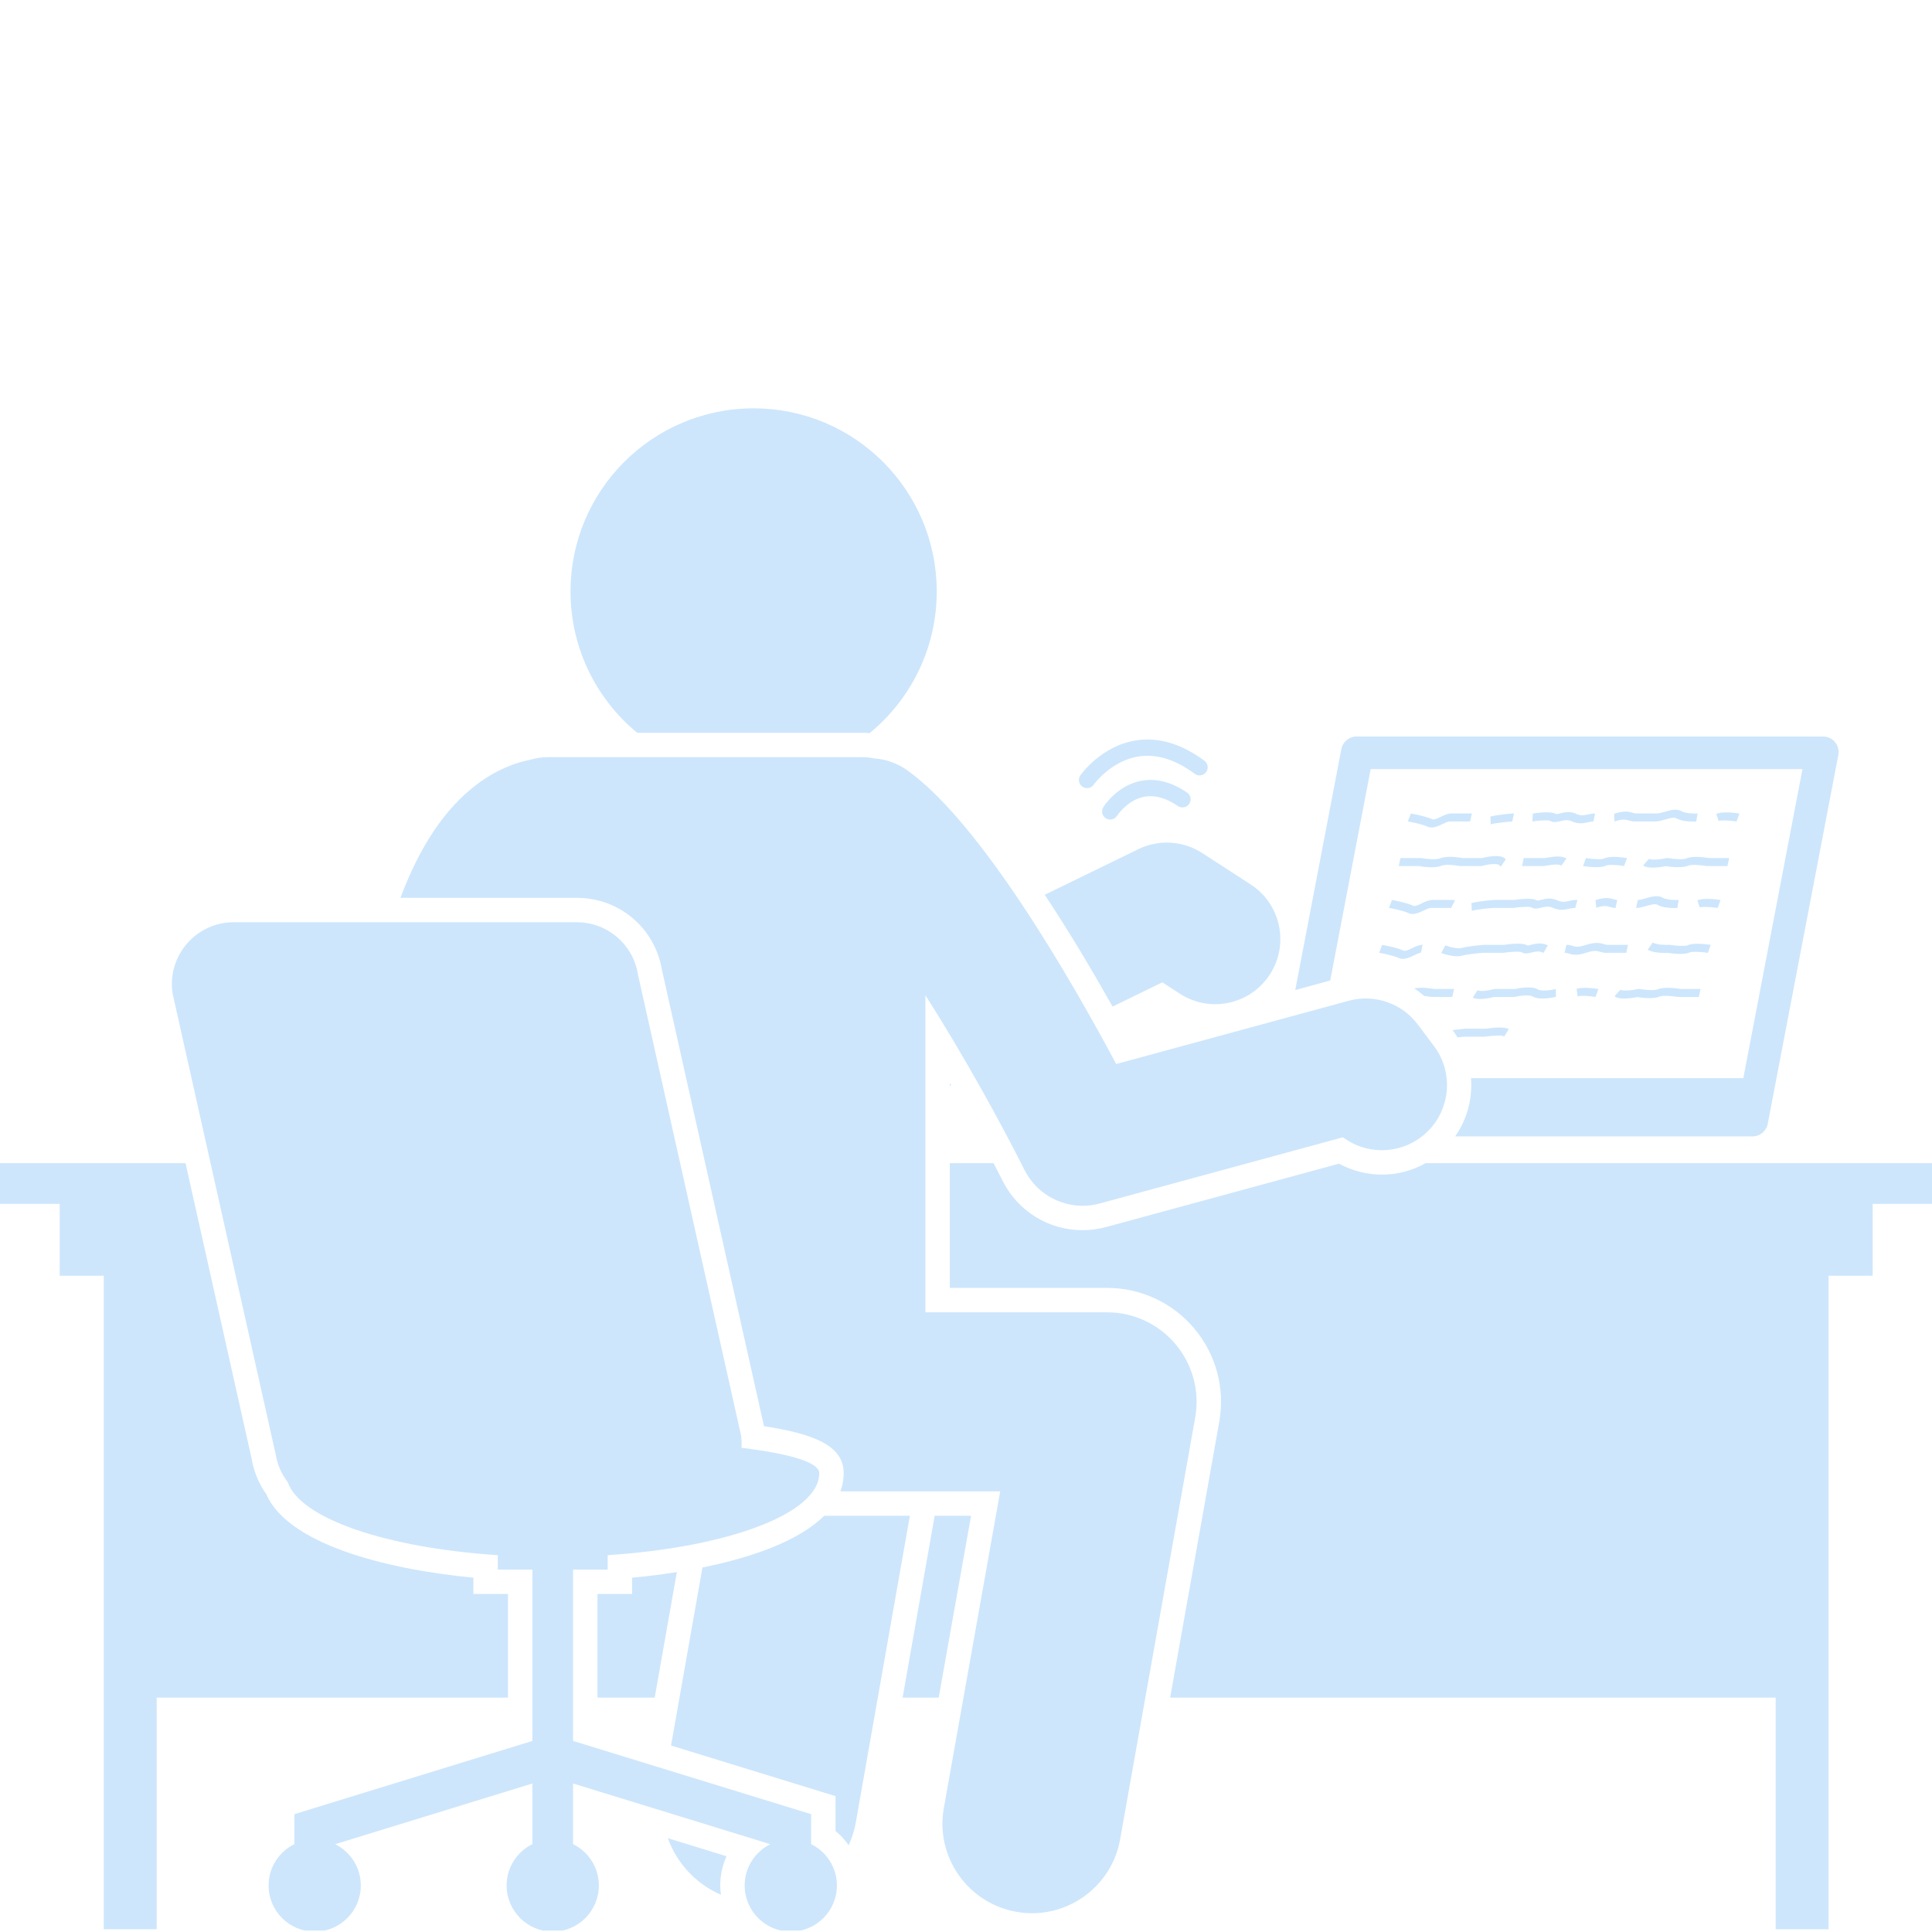 <svg xmlns="http://www.w3.org/2000/svg" xmlns:xlink="http://www.w3.org/1999/xlink" width="500" zoomAndPan="magnify" viewBox="0 0 375 375" height="500" preserveAspectRatio="xMidYMid meet" version="1.0"><defs><clipPath id="c500c7346e"><path d="M 184 225 L 375 225 L 375 374.719 L 184 374.719 Z M 184 225 " clip-rule="nonzero"/></clipPath><clipPath id="15afcd8255"><path d="M 0 225 L 99 225 L 99 374.719 L 0 374.719 Z M 0 225 " clip-rule="nonzero"/></clipPath><clipPath id="fde10927ec"><path d="M 110 79.219 L 182 79.219 L 182 143 L 110 143 Z M 110 79.219 " clip-rule="nonzero"/></clipPath><clipPath id="1d185f96db"><path d="M 33 179 L 163 179 L 163 374.719 L 33 374.719 Z M 33 179 " clip-rule="nonzero"/></clipPath></defs><path fill="#cde6fc" d="M 266.047 149.281 L 349.859 149.281 L 338.379 209.27 L 285.523 209.27 C 285.828 213.238 284.773 217.25 282.453 220.57 L 340.168 220.57 C 341.609 220.57 342.848 219.547 343.117 218.129 L 356.82 146.531 C 357.172 144.68 355.754 142.961 353.867 142.961 L 263.309 142.961 C 261.867 142.961 260.629 143.984 260.355 145.402 L 251.41 192.16 L 258.195 190.312 Z M 266.047 149.281 " fill-opacity="1" fill-rule="nonzero"/><path fill="#cde6fc" d="M 327.324 166.617 C 326.688 166.895 324.871 166.746 323.789 166.555 L 323.652 166.531 L 323.504 166.562 C 322.152 166.852 320.414 166.973 320.082 166.688 L 318.938 167.961 C 319.328 168.297 320.031 168.406 320.785 168.406 C 321.754 168.406 322.797 168.227 323.344 168.117 C 324.074 168.238 326.418 168.562 327.648 168.031 C 328.281 167.754 330.094 167.902 331.18 168.094 L 335.289 168.102 L 335.629 166.547 L 331.703 166.547 C 331.074 166.438 328.598 166.066 327.324 166.617 Z M 327.324 166.617 " fill-opacity="1" fill-rule="nonzero"/><path fill="#cde6fc" d="M 307.266 168.094 C 307.711 168.168 308.785 168.324 309.824 168.324 C 310.559 168.324 311.281 168.246 311.754 168.004 C 312.141 167.809 313.766 167.848 315.238 168.094 L 315.805 166.555 C 315.043 166.426 312.461 166.059 311.316 166.645 C 310.934 166.84 309.305 166.801 307.832 166.555 Z M 307.266 168.094 " fill-opacity="1" fill-rule="nonzero"/><path fill="#cde6fc" d="M 300.363 167.984 C 301.188 167.848 302.434 167.637 303.066 168.016 L 304.059 166.633 C 303.035 166.016 301.477 166.277 300.449 166.449 C 300.164 166.496 299.871 166.547 299.746 166.547 L 295.758 166.547 L 295.418 168.102 L 299.406 168.102 C 299.656 168.102 299.969 168.051 300.363 167.984 Z M 300.363 167.984 " fill-opacity="1" fill-rule="nonzero"/><path fill="#cde6fc" d="M 277.84 168.34 C 278.539 168.34 279.25 168.266 279.793 168.035 C 280.488 167.742 282.277 167.891 283.328 168.09 L 287.445 168.102 L 287.656 168.074 C 288.961 167.711 290.648 167.562 290.984 167.922 C 291.078 168.02 291.191 168.105 291.32 168.18 L 292.293 166.785 C 292.25 166.762 292.227 166.742 292.215 166.727 C 291.246 165.695 288.473 166.336 287.68 166.547 L 283.863 166.547 C 283.242 166.43 280.84 166.043 279.484 166.613 C 278.789 166.906 277.004 166.758 275.953 166.559 L 271.836 166.547 L 271.496 168.102 L 275.418 168.102 C 275.789 168.172 276.797 168.34 277.84 168.34 Z M 277.84 168.34 " fill-opacity="1" fill-rule="nonzero"/><path fill="#cde6fc" d="M 337.078 159.441 L 337.621 157.898 C 336.598 157.75 334.121 157.465 333.125 158 L 333.59 159.348 C 333.961 159.184 335.594 159.227 337.078 159.441 Z M 337.078 159.441 " fill-opacity="1" fill-rule="nonzero"/><path fill="#cde6fc" d="M 313.387 159.449 L 313.508 159.406 C 315.016 158.914 315.578 159.082 316.172 159.258 C 316.488 159.352 316.812 159.449 317.242 159.449 L 321.23 159.449 C 321.891 159.449 322.59 159.246 323.266 159.055 C 324.121 158.805 324.93 158.574 325.387 158.84 C 326.316 159.379 327.828 159.465 328.668 159.465 C 328.965 159.465 329.18 159.453 329.246 159.449 L 329.504 157.895 C 328.906 157.926 327.168 157.91 326.367 157.445 C 325.438 156.902 324.227 157.254 323.16 157.559 C 322.57 157.73 322.012 157.891 321.57 157.891 L 317.586 157.891 C 317.352 157.891 317.148 157.832 316.891 157.754 C 316.191 157.547 315.32 157.289 313.312 157.945 L 313.316 158.707 Z M 313.387 159.449 " fill-opacity="1" fill-rule="nonzero"/><path fill="#cde6fc" d="M 300.957 159.355 C 301.52 159.719 302.227 159.539 302.848 159.383 C 303.531 159.211 304.238 159.035 305.012 159.391 C 305.684 159.703 306.273 159.805 306.801 159.805 C 307.34 159.805 307.809 159.699 308.23 159.605 C 308.605 159.523 308.93 159.449 309.27 159.449 L 309.609 157.891 C 309.102 157.891 308.637 157.996 308.23 158.086 C 307.457 158.258 306.848 158.391 305.895 157.949 C 304.703 157.398 303.602 157.672 302.801 157.875 C 302.449 157.965 302.082 158.055 301.977 157.988 C 301.07 157.402 298.344 157.773 297.531 157.902 L 297.43 159.441 C 298.82 159.223 300.613 159.133 300.957 159.355 Z M 300.957 159.355 " fill-opacity="1" fill-rule="nonzero"/><path fill="#cde6fc" d="M 293.324 159.449 L 293.527 159.449 L 293.867 157.891 L 293.605 157.895 C 293.488 157.902 290.703 158.113 289.277 158.5 L 289.352 160 C 290.625 159.656 293.352 159.449 293.324 159.449 Z M 293.324 159.449 " fill-opacity="1" fill-rule="nonzero"/><path fill="#cde6fc" d="M 277.871 160.617 C 278.617 160.617 279.383 160.246 280.035 159.93 C 280.547 159.684 281.031 159.449 281.359 159.449 L 285.348 159.449 L 285.688 157.891 L 281.699 157.891 C 281.004 157.891 280.309 158.227 279.641 158.551 C 278.824 158.945 278.301 159.172 277.934 158.996 C 276.688 158.402 273.961 157.922 273.844 157.902 L 273.266 159.438 C 273.293 159.445 275.941 159.91 277.039 160.434 C 277.309 160.562 277.586 160.617 277.871 160.617 Z M 277.871 160.617 " fill-opacity="1" fill-rule="nonzero"/><path fill="#cde6fc" d="M 329.457 174.785 L 329.922 176.133 C 330.293 175.969 331.926 176.012 333.41 176.227 L 333.953 174.684 C 332.93 174.539 330.453 174.25 329.457 174.785 Z M 329.457 174.785 " fill-opacity="1" fill-rule="nonzero"/><path fill="#cde6fc" d="M 321.719 175.625 C 322.648 176.168 324.16 176.25 324.996 176.25 C 325.297 176.25 325.512 176.238 325.578 176.234 L 325.836 174.68 C 325.238 174.715 323.496 174.699 322.699 174.23 C 321.77 173.688 320.559 174.039 319.492 174.348 C 318.902 174.516 318.344 174.68 317.902 174.68 L 317.562 176.234 C 318.223 176.234 318.922 176.035 319.594 175.84 C 320.453 175.59 321.262 175.359 321.719 175.625 Z M 321.719 175.625 " fill-opacity="1" fill-rule="nonzero"/><path fill="#cde6fc" d="M 312.504 176.043 C 312.82 176.137 313.145 176.234 313.574 176.234 L 313.914 174.68 C 313.684 174.68 313.48 174.617 313.223 174.539 C 312.523 174.332 311.652 174.074 309.676 174.719 L 309.84 176.195 C 311.348 175.703 311.91 175.867 312.504 176.043 Z M 312.504 176.043 " fill-opacity="1" fill-rule="nonzero"/><path fill="#cde6fc" d="M 285.609 175.285 L 285.684 176.785 C 286.957 176.441 289.68 176.234 289.652 176.234 L 293.641 176.234 L 293.758 176.227 C 295.152 176.008 296.945 175.918 297.285 176.141 C 297.848 176.504 298.559 176.328 299.18 176.168 C 299.863 175.996 300.57 175.82 301.344 176.18 C 302.695 176.805 303.73 176.574 304.562 176.391 C 304.992 176.297 305.387 176.215 305.746 176.238 L 306.184 174.688 C 306.105 174.68 306.027 174.68 305.941 174.68 C 305.434 174.68 304.969 174.781 304.559 174.871 C 303.789 175.043 303.18 175.18 302.227 174.734 C 301.035 174.184 299.934 174.457 299.133 174.66 C 298.781 174.75 298.414 174.844 298.309 174.773 C 297.422 174.203 294.805 174.543 293.922 174.68 L 289.938 174.68 C 289.82 174.688 287.035 174.898 285.609 175.285 Z M 285.609 175.285 " fill-opacity="1" fill-rule="nonzero"/><path fill="#cde6fc" d="M 274.203 177.402 C 274.949 177.402 275.715 177.031 276.367 176.715 C 276.879 176.469 277.363 176.234 277.691 176.234 L 281.559 176.234 L 281.637 176.266 L 282.418 174.781 L 282.145 174.68 L 278.031 174.68 C 277.336 174.68 276.641 175.012 275.973 175.336 C 275.152 175.73 274.633 175.957 274.266 175.785 C 273.02 175.188 270.293 174.707 270.176 174.688 L 269.598 176.227 C 269.625 176.23 272.273 176.695 273.371 177.219 C 273.641 177.348 273.918 177.402 274.203 177.402 Z M 274.203 177.402 " fill-opacity="1" fill-rule="nonzero"/><path fill="#cde6fc" d="M 321.77 192.027 C 321.133 192.301 319.316 192.156 318.234 191.965 L 318.098 191.941 L 317.949 191.973 C 316.598 192.262 314.859 192.383 314.531 192.098 L 313.383 193.371 C 313.773 193.707 314.48 193.816 315.23 193.816 C 316.199 193.816 317.242 193.637 317.789 193.527 C 318.52 193.648 320.863 193.973 322.094 193.441 C 322.727 193.164 324.543 193.312 325.629 193.504 L 329.734 193.512 L 330.074 191.957 L 326.148 191.957 C 325.523 191.848 323.047 191.473 321.77 192.027 Z M 321.77 192.027 " fill-opacity="1" fill-rule="nonzero"/><path fill="#cde6fc" d="M 306.008 191.949 L 306.23 193.402 C 306.844 193.18 308.621 193.328 309.688 193.504 L 310.254 191.965 C 309.762 191.883 307.242 191.496 306.008 191.949 Z M 306.008 191.949 " fill-opacity="1" fill-rule="nonzero"/><path fill="#cde6fc" d="M 298.504 192.043 C 297.277 191.305 294.699 191.82 294.105 191.957 L 290.203 191.957 L 289.992 191.984 C 289.082 192.238 287.398 192.52 286.77 192.211 L 285.863 193.645 C 286.25 193.832 286.762 193.898 287.293 193.898 C 288.383 193.898 289.57 193.617 289.965 193.512 L 293.852 193.512 L 294.035 193.492 C 295.027 193.254 296.848 193.027 297.512 193.426 C 298.824 194.215 301.684 193.566 302.008 193.492 L 301.984 191.977 C 300.988 192.215 299.168 192.441 298.504 192.043 Z M 298.504 192.043 " fill-opacity="1" fill-rule="nonzero"/><path fill="#cde6fc" d="M 281.891 193.512 L 282.23 191.957 L 278.309 191.957 C 277.77 191.855 275.871 191.547 274.496 191.852 C 275.184 192.293 275.836 192.789 276.457 193.324 C 276.934 193.367 277.402 193.43 277.773 193.5 Z M 281.891 193.512 " fill-opacity="1" fill-rule="nonzero"/><path fill="#cde6fc" d="M 327.562 183.492 C 327.191 183.656 325.559 183.613 324.074 183.395 L 324.004 183.387 L 323.93 183.391 C 323.332 183.426 321.594 183.41 320.793 182.941 L 319.816 184.336 C 320.996 185.023 323.117 184.973 323.602 184.949 C 324.188 185.031 325.184 185.152 326.121 185.152 C 326.875 185.152 327.586 185.074 328.016 184.844 C 328.391 184.68 330.02 184.727 331.508 184.941 L 332.047 183.398 C 331.027 183.25 328.551 182.961 327.562 183.492 Z M 327.562 183.492 " fill-opacity="1" fill-rule="nonzero"/><path fill="#cde6fc" d="M 316 183.391 L 312.012 183.391 C 311.781 183.391 311.578 183.328 311.32 183.254 C 310.621 183.043 309.746 182.785 307.773 183.43 C 306.316 183.906 305.828 183.762 305.262 183.598 C 304.934 183.5 304.562 183.391 304.039 183.391 L 303.695 184.945 C 304.023 184.945 304.266 185.02 304.543 185.102 C 304.895 185.203 305.27 185.316 305.809 185.316 C 306.328 185.316 306.992 185.211 307.938 184.906 C 309.445 184.414 310.008 184.578 310.598 184.758 C 310.914 184.852 311.242 184.945 311.672 184.945 L 315.66 184.945 Z M 316 183.391 " fill-opacity="1" fill-rule="nonzero"/><path fill="#cde6fc" d="M 283.777 185.496 C 285.051 185.152 287.777 184.945 287.75 184.945 L 291.738 184.945 L 291.855 184.938 C 293.25 184.719 295.039 184.629 295.383 184.852 C 295.945 185.215 296.652 185.039 297.277 184.883 C 297.957 184.711 298.664 184.531 299.441 184.891 L 299.586 184.957 L 300.438 183.496 L 300.324 183.445 C 299.133 182.895 298.031 183.172 297.23 183.371 C 296.875 183.461 296.512 183.555 296.406 183.484 C 295.52 182.914 292.898 183.254 292.02 183.391 L 288.035 183.391 C 287.918 183.402 285.129 183.609 283.703 183.996 C 283.094 184.16 281.848 183.965 280.523 183.496 L 279.746 184.98 C 280.484 185.242 281.719 185.609 282.828 185.609 C 283.164 185.609 283.484 185.574 283.777 185.496 Z M 283.777 185.496 " fill-opacity="1" fill-rule="nonzero"/><path fill="#cde6fc" d="M 272.297 186.113 C 273.047 186.113 273.812 185.742 274.465 185.43 C 274.977 185.18 275.461 184.945 275.789 184.945 L 276.129 183.391 C 275.43 183.391 274.738 183.723 274.066 184.047 C 273.25 184.441 272.73 184.668 272.359 184.496 C 271.117 183.902 268.391 183.418 268.273 183.398 L 267.695 184.938 C 267.723 184.941 270.371 185.406 271.465 185.93 C 271.734 186.059 272.016 186.113 272.297 186.113 Z M 272.297 186.113 " fill-opacity="1" fill-rule="nonzero"/><path fill="#cde6fc" d="M 288.461 199.668 L 284.477 199.668 C 284.398 199.676 283.172 199.77 281.934 199.941 L 282.125 200.195 C 282.406 200.57 282.656 200.957 282.902 201.348 C 283.637 201.27 284.207 201.223 284.191 201.223 L 288.18 201.223 L 288.297 201.215 C 289.691 200.996 291.48 200.906 291.828 201.129 C 291.871 201.156 291.914 201.184 291.961 201.203 L 292.848 199.762 C 291.961 199.188 289.344 199.531 288.461 199.668 Z M 288.461 199.668 " fill-opacity="1" fill-rule="nonzero"/><g clip-path="url(#c500c7346e)"><path fill="#cde6fc" d="M 268.23 227.992 C 265.32 227.992 262.434 227.25 259.895 225.867 L 214.703 238.164 C 213.211 238.57 211.676 238.777 210.137 238.777 C 203.527 238.777 197.578 235.105 194.609 229.195 C 194.047 228.074 193.453 226.922 192.855 225.773 L 184.359 225.773 L 184.359 249.98 L 214.883 249.98 C 221.445 249.98 227.621 252.863 231.836 257.895 C 236.051 262.922 237.805 269.512 236.656 275.973 L 227.125 329.508 L 344.656 329.508 L 344.656 374.457 L 354.926 374.457 L 354.926 247.625 L 363.48 247.625 L 363.48 233.672 L 375.066 233.672 L 375.066 225.773 L 276.703 225.773 C 274.121 227.223 271.234 227.992 268.23 227.992 Z M 268.23 227.992 " fill-opacity="1" fill-rule="nonzero"/></g><path fill="#cde6fc" d="M 181.418 294.211 L 175.195 329.508 L 182.199 329.508 L 188.484 294.211 Z M 181.418 294.211 " fill-opacity="1" fill-rule="nonzero"/><path fill="#cde6fc" d="M 131.375 305.141 C 128.52 305.594 125.605 305.957 122.688 306.234 L 122.688 309.395 L 115.973 309.395 L 115.973 329.508 L 127.078 329.508 Z M 131.375 305.141 " fill-opacity="1" fill-rule="nonzero"/><g clip-path="url(#15afcd8255)"><path fill="#cde6fc" d="M 91.883 309.395 L 91.883 306.23 C 74.277 304.539 55.809 299.539 51.68 290.016 C 50.23 287.961 49.258 285.605 48.844 283.145 L 36.012 225.773 L 0 225.773 L 0 233.672 L 11.586 233.672 L 11.586 247.625 L 20.141 247.625 L 20.141 374.457 L 30.406 374.457 L 30.406 329.508 L 98.598 329.508 L 98.598 309.395 Z M 91.883 309.395 " fill-opacity="1" fill-rule="nonzero"/></g><path fill="#cde6fc" d="M 141.02 360.297 L 129.629 356.793 C 131.379 361.648 135.07 365.668 139.934 367.77 C 139.855 367.18 139.801 366.582 139.801 365.973 C 139.801 363.969 140.227 362.043 141.02 360.297 Z M 141.02 360.297 " fill-opacity="1" fill-rule="nonzero"/><path fill="#cde6fc" d="M 136.344 304.25 L 130.25 338.805 L 162.176 348.629 L 162.176 355.395 C 163.164 356.199 164.008 357.145 164.727 358.172 C 165.359 356.766 165.84 355.266 166.121 353.68 L 176.605 294.211 L 159.977 294.211 C 155.211 298.941 146.406 302.211 136.344 304.25 Z M 136.344 304.25 " fill-opacity="1" fill-rule="nonzero"/><path fill="#cde6fc" d="M 214.883 254.719 L 179.621 254.719 L 179.621 193.176 C 186.684 204.262 193.836 217.094 198.844 227.07 C 201.031 231.422 205.453 234.039 210.137 234.039 C 211.238 234.039 212.355 233.895 213.457 233.594 L 260.66 220.746 C 265.039 224.016 271.211 224.172 275.805 220.727 C 281.387 216.543 282.52 208.621 278.332 203.035 L 275.203 198.863 C 272.098 194.715 266.766 192.891 261.773 194.25 L 216.66 206.527 C 207.906 190.141 190.395 159.691 176.078 149.5 C 174.133 148.113 171.926 147.371 169.699 147.207 C 168.957 147.062 168.199 146.965 167.414 146.965 L 106.387 146.965 C 105.238 146.965 104.133 147.133 103.078 147.43 C 99.996 148.027 96.309 149.398 92.457 152.324 C 86.363 156.949 81.477 164.242 77.727 174.27 L 111.969 174.27 C 120.207 174.27 127.125 180.137 128.48 188.242 L 148.293 276.828 C 157.934 278.297 163.758 280.57 163.758 285.938 C 163.758 287.18 163.531 288.352 163.129 289.469 L 194.141 289.469 L 183.199 350.926 C 181.516 360.375 187.812 369.395 197.262 371.078 C 198.289 371.262 199.316 371.352 200.324 371.352 C 208.586 371.348 215.914 365.434 217.414 357.016 L 231.988 275.141 C 232.891 270.078 231.504 264.879 228.203 260.938 C 224.902 256.996 220.023 254.719 214.883 254.719 Z M 214.883 254.719 " fill-opacity="1" fill-rule="nonzero"/><path fill="#cde6fc" d="M 225.605 190.672 L 229.004 192.875 C 234.859 196.672 242.684 195.004 246.48 189.145 C 250.277 183.289 248.605 175.465 242.75 171.668 L 233.359 165.582 C 229.641 163.172 224.934 162.883 220.949 164.824 L 202.785 173.676 C 207.637 181.008 212.152 188.625 215.949 195.379 Z M 225.605 190.672 " fill-opacity="1" fill-rule="nonzero"/><path fill="#cde6fc" d="M 184.359 210.199 L 184.359 210.773 L 184.613 210.648 C 184.527 210.5 184.445 210.352 184.359 210.199 Z M 184.359 210.199 " fill-opacity="1" fill-rule="nonzero"/><g clip-path="url(#fde10927ec)"><path fill="#cde6fc" d="M 168.801 142.293 C 176.746 135.773 181.82 125.879 181.82 114.801 C 181.82 95.168 165.91 79.258 146.277 79.258 C 126.652 79.258 110.738 95.168 110.738 114.801 C 110.738 125.84 115.773 135.707 123.672 142.227 L 167.414 142.227 C 167.863 142.227 168.324 142.25 168.801 142.293 Z M 168.801 142.293 " fill-opacity="1" fill-rule="nonzero"/></g><path fill="#cde6fc" d="M 221.309 151.59 C 216.75 152.551 214.254 156.496 214.148 156.664 C 213.691 157.402 213.918 158.371 214.652 158.832 C 214.703 158.863 214.754 158.891 214.809 158.918 C 215.523 159.262 216.395 159.02 216.828 158.336 C 216.848 158.305 218.758 155.344 221.984 154.676 C 224.055 154.25 226.289 154.844 228.633 156.449 C 229.355 156.938 230.336 156.758 230.828 156.035 C 231.324 155.316 231.137 154.332 230.418 153.84 C 227.324 151.727 224.258 150.969 221.309 151.59 Z M 221.309 151.59 " fill-opacity="1" fill-rule="nonzero"/><path fill="#cde6fc" d="M 234.105 149.871 C 234.625 149.168 234.48 148.18 233.781 147.66 C 229.293 144.336 224.797 143.012 220.41 143.727 C 213.734 144.816 209.863 150.262 209.699 150.492 C 209.203 151.207 209.379 152.188 210.09 152.688 C 210.16 152.738 210.238 152.781 210.312 152.82 C 210.996 153.148 211.836 152.945 212.289 152.305 C 212.32 152.258 215.598 147.695 220.949 146.84 C 224.453 146.277 228.137 147.402 231.898 150.199 C 232.602 150.715 233.586 150.57 234.105 149.871 Z M 234.105 149.871 " fill-opacity="1" fill-rule="nonzero"/><g clip-path="url(#1d185f96db)"><path fill="#cde6fc" d="M 162.441 365.973 C 162.441 362.445 160.398 359.406 157.438 357.949 L 157.438 352.129 L 111.234 337.914 L 111.234 304.656 L 117.949 304.656 L 117.949 301.859 C 141.402 300.316 159.02 293.773 159.02 285.938 C 159.02 283.777 153.027 282.137 143.938 281.016 C 143.98 280.195 143.945 279.355 143.812 278.504 L 123.824 189.141 C 122.906 183.305 117.875 179.008 111.969 179.008 L 45.367 179.008 C 37.992 179.008 32.363 185.594 33.512 192.879 L 53.5 282.246 C 53.824 284.297 54.664 286.152 55.863 287.703 C 58.277 294.742 74.957 300.434 96.625 301.859 L 96.625 304.656 L 103.336 304.656 L 103.336 337.914 L 57.133 352.129 L 57.133 357.949 C 54.172 359.406 52.133 362.445 52.133 365.973 C 52.133 370.914 56.141 374.922 61.082 374.922 C 66.027 374.922 70.031 370.914 70.031 365.973 C 70.031 362.453 68 359.418 65.051 357.957 L 103.336 346.176 L 103.336 357.949 C 100.375 359.406 98.336 362.445 98.336 365.973 C 98.336 370.914 102.344 374.922 107.285 374.922 C 112.23 374.922 116.238 370.914 116.238 365.973 C 116.238 362.445 114.195 359.406 111.234 357.949 L 111.234 346.176 L 149.523 357.957 C 146.57 359.422 144.539 362.453 144.539 365.973 C 144.539 370.914 148.547 374.922 153.488 374.922 C 158.434 374.922 162.441 370.914 162.441 365.973 Z M 162.441 365.973 " fill-opacity="1" fill-rule="nonzero"/></g></svg>